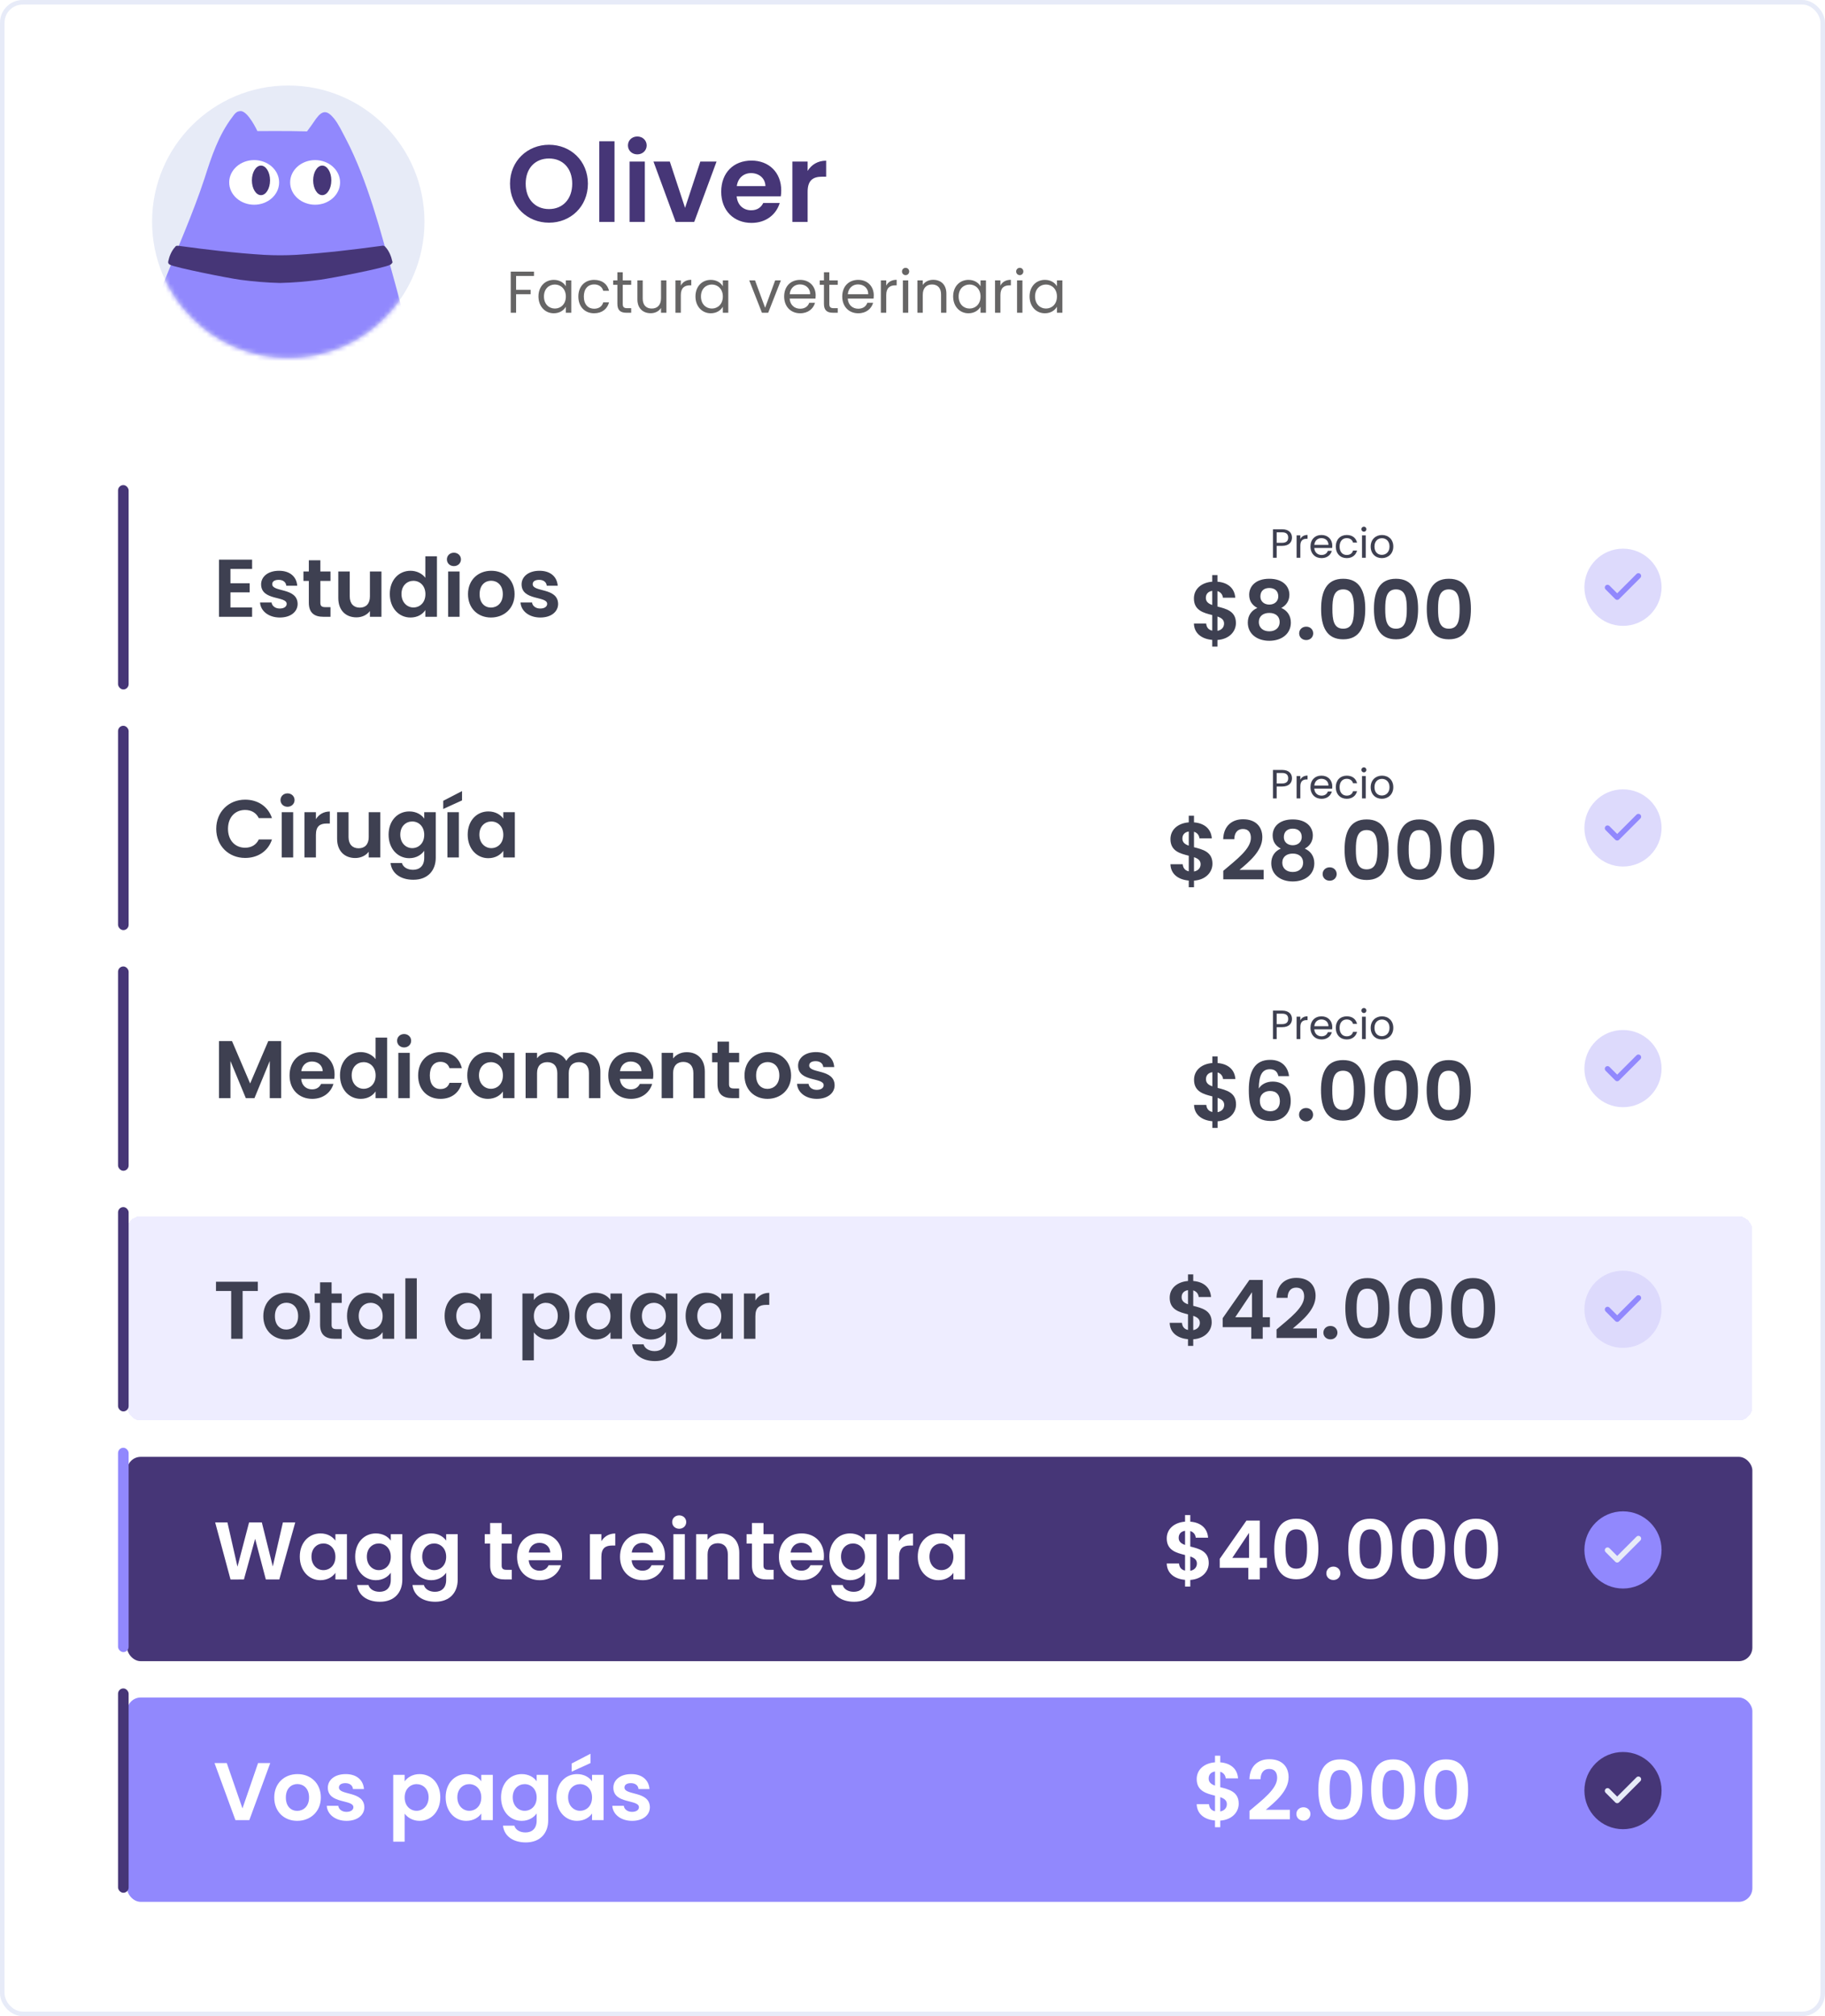 <svg width="402" height="444" viewBox="0 0 402 444" fill="none" xmlns="http://www.w3.org/2000/svg">
<rect x="0.5" y="0.5" width="401" height="443" rx="4.5" fill="white"/>
<rect x="0.5" y="0.5" width="401" height="443" rx="4.5" stroke="#E7EBF8"/>
<circle cx="63.5" cy="48.83" r="30" fill="#E7EBF7"/>
<mask id="mask0_0_1" style="mask-type:alpha" maskUnits="userSpaceOnUse" x="33" y="18" width="61" height="61">
<circle cx="63.5" cy="48.83" r="30" fill="#D9D9D9"/>
</mask>
<g mask="url(#mask0_0_1)">
<path d="M56.7 28.873C56.7 28.873 54.629 24.406 52.987 24.47C52.13 24.47 51.701 25.044 51.201 25.746C48.13 29.767 46.559 34.554 45.059 39.276C39.846 55.104 31.276 69.783 29.348 86.249C28.491 93.334 18.421 99.716 13.636 91.291C11.494 87.462 12.422 82.867 13.351 78.718C14.35 74.57 15.065 71.06 14.707 66.72C14.422 63.912 14.065 61.103 12.922 58.551C11.779 55.998 9.78 53.572 6.923 52.36C4.138 51.211 0.924 51.275 -2.147 51.785C-4.004 52.041 -5.789 52.488 -7.36 53.445C-8.86 54.402 -10.003 55.998 -9.789 57.657C-9.646 59.316 -7.86 60.784 -6.003 60.529C-4.075 60.21 -3.004 58.359 -1.219 57.466C1.281 56.253 4.638 57.721 5.995 59.955C7.423 62.188 7.351 64.869 7.066 67.422C6.352 74.187 4.281 80.825 3.923 87.59C3.781 90.462 3.923 93.525 5.709 95.95C6.923 97.61 8.851 98.822 10.851 99.716C14.565 101.439 18.278 101.567 22.492 101.567H90.052C92.552 101.567 94.337 100.545 94.98 98.695C95.623 96.844 95.194 94.865 94.766 92.951C91.623 79.548 88.195 66.273 84.41 52.998C82.982 47.892 81.411 42.787 79.482 37.872C78.483 35.383 77.411 32.894 76.126 30.469C75.34 29.001 74.626 27.406 73.555 26.065C72.055 24.278 71.055 24.215 69.627 26.129C68.984 27.087 68.341 27.98 67.627 28.937C63.699 28.81 56.7 28.873 56.7 28.873Z" fill="#9188FD"/>
<path d="M55.985 45.084C59.023 45.084 61.484 42.884 61.484 40.17C61.484 37.456 59.023 35.255 55.985 35.255C52.948 35.255 50.486 37.456 50.486 40.17C50.486 42.884 52.948 45.084 55.985 45.084Z" fill="white"/>
<path d="M57.484 42.978C58.588 42.978 59.484 41.521 59.484 39.723C59.484 37.925 58.588 36.468 57.484 36.468C56.38 36.468 55.484 37.925 55.484 39.723C55.484 41.521 56.38 42.978 57.484 42.978Z" fill="#463677"/>
<path d="M69.411 45.084C72.448 45.084 74.91 42.884 74.91 40.17C74.91 37.456 72.448 35.255 69.411 35.255C66.374 35.255 63.912 37.456 63.912 40.17C63.912 42.884 66.374 45.084 69.411 45.084Z" fill="white"/>
<path d="M70.982 42.978C72.087 42.978 72.982 41.521 72.982 39.723C72.982 37.925 72.087 36.468 70.982 36.468C69.878 36.468 68.982 37.925 68.982 39.723C68.982 41.521 69.878 42.978 70.982 42.978Z" fill="#463677"/>
<path d="M86.41 57.529C86.195 56.508 85.696 55.232 84.91 54.402C84.839 54.275 84.696 54.211 84.553 54.147C84.41 54.083 84.196 54.083 83.982 54.147C77.84 54.977 71.484 55.742 65.199 56.126C62.842 56.253 60.557 56.253 58.2 56.126C51.916 55.742 45.559 54.977 39.418 54.147C39.203 54.147 39.06 54.083 38.846 54.147C38.703 54.211 38.632 54.275 38.561 54.402C37.775 55.232 37.275 56.508 37.061 57.529C37.061 57.721 36.989 57.849 37.132 58.04C37.204 58.168 37.346 58.232 37.418 58.295C38.632 58.934 50.13 61.231 52.915 61.614C55.843 61.997 58.772 62.252 61.7 62.316C64.628 62.252 67.556 61.997 70.484 61.614C73.269 61.231 84.767 58.997 85.981 58.295C86.124 58.232 86.195 58.168 86.267 58.04C86.481 57.913 86.481 57.721 86.41 57.529Z" fill="#463677"/>
</g>
<path d="M112.501 68.874V59.813H117.623V60.775H113.684V63.83H116.882V64.792H113.684V68.874H112.501ZM118.61 65.286C118.61 63.063 120.079 61.633 121.99 61.633C123.316 61.633 124.226 62.309 124.642 63.05V61.75H125.838V68.874H124.642V67.548C124.213 68.315 123.29 68.991 121.977 68.991C120.079 68.991 118.61 67.496 118.61 65.286ZM124.642 65.299C124.642 63.648 123.524 62.66 122.224 62.66C120.924 62.66 119.819 63.609 119.819 65.286C119.819 66.963 120.924 67.951 122.224 67.951C123.524 67.951 124.642 66.976 124.642 65.299ZM127.395 65.299C127.395 63.063 128.838 61.633 130.866 61.633C132.634 61.633 133.791 62.543 134.155 64.038H132.881C132.634 63.18 131.919 62.634 130.866 62.634C129.566 62.634 128.604 63.557 128.604 65.299C128.604 67.067 129.566 67.99 130.866 67.99C131.919 67.99 132.621 67.483 132.881 66.586H134.155C133.791 68.003 132.634 68.991 130.866 68.991C128.838 68.991 127.395 67.561 127.395 65.299ZM135.993 66.924V62.725H135.07V61.75H135.993V59.956H137.176V61.75H139.035V62.725H137.176V66.924C137.176 67.626 137.436 67.873 138.164 67.873H139.035V68.874H137.969C136.708 68.874 135.993 68.354 135.993 66.924ZM146.787 61.75V68.874H145.604V67.821C145.149 68.562 144.278 68.978 143.329 68.978C141.691 68.978 140.404 67.964 140.404 65.923V61.75H141.574V65.767C141.574 67.21 142.367 67.951 143.563 67.951C144.785 67.951 145.604 67.197 145.604 65.663V61.75H146.787ZM149.967 65V68.874H148.784V61.75H149.967V62.907C150.37 62.114 151.137 61.62 152.268 61.62V62.842H151.956C150.825 62.842 149.967 63.349 149.967 65ZM153.192 65.286C153.192 63.063 154.661 61.633 156.572 61.633C157.898 61.633 158.808 62.309 159.224 63.05V61.75H160.42V68.874H159.224V67.548C158.795 68.315 157.872 68.991 156.559 68.991C154.661 68.991 153.192 67.496 153.192 65.286ZM159.224 65.299C159.224 63.648 158.106 62.66 156.806 62.66C155.506 62.66 154.401 63.609 154.401 65.286C154.401 66.963 155.506 67.951 156.806 67.951C158.106 67.951 159.224 66.976 159.224 65.299ZM165.04 61.75H166.314L168.537 67.782L170.747 61.75H172.008L169.213 68.874H167.835L165.04 61.75ZM176.201 62.634C175.044 62.634 174.082 63.401 173.952 64.792H178.45C178.463 63.401 177.423 62.634 176.201 62.634ZM179.529 66.677C179.165 67.977 178.021 68.991 176.253 68.991C174.225 68.991 172.73 67.561 172.73 65.299C172.73 63.05 174.173 61.633 176.253 61.633C178.32 61.633 179.672 63.089 179.672 65.039C179.672 65.299 179.659 65.507 179.633 65.754H173.939C174.03 67.197 175.044 67.99 176.253 67.99C177.319 67.99 177.995 67.444 178.255 66.677H179.529ZM181.493 66.924V62.725H180.57V61.75H181.493V59.956H182.676V61.75H184.535V62.725H182.676V66.924C182.676 67.626 182.936 67.873 183.664 67.873H184.535V68.874H183.469C182.208 68.874 181.493 68.354 181.493 66.924ZM188.998 62.634C187.841 62.634 186.879 63.401 186.749 64.792H191.247C191.26 63.401 190.22 62.634 188.998 62.634ZM192.326 66.677C191.962 67.977 190.818 68.991 189.05 68.991C187.022 68.991 185.527 67.561 185.527 65.299C185.527 63.05 186.97 61.633 189.05 61.633C191.117 61.633 192.469 63.089 192.469 65.039C192.469 65.299 192.456 65.507 192.43 65.754H186.736C186.827 67.197 187.841 67.99 189.05 67.99C190.116 67.99 190.792 67.444 191.052 66.677H192.326ZM195.213 65V68.874H194.03V61.75H195.213V62.907C195.616 62.114 196.383 61.62 197.514 61.62V62.842H197.202C196.071 62.842 195.213 63.349 195.213 65ZM198.88 68.874V61.75H200.063V68.874H198.88ZM199.491 60.593C199.036 60.593 198.685 60.242 198.685 59.787C198.685 59.332 199.036 58.981 199.491 58.981C199.92 58.981 200.271 59.332 200.271 59.787C200.271 60.242 199.92 60.593 199.491 60.593ZM207.292 68.874V64.844C207.292 63.388 206.499 62.647 205.303 62.647C204.094 62.647 203.262 63.401 203.262 64.935V68.874H202.079V61.75H203.262V62.764C203.73 62.023 204.588 61.62 205.55 61.62C207.201 61.62 208.462 62.634 208.462 64.675V68.874H207.292ZM209.953 65.286C209.953 63.063 211.422 61.633 213.333 61.633C214.659 61.633 215.569 62.309 215.985 63.05V61.75H217.181V68.874H215.985V67.548C215.556 68.315 214.633 68.991 213.32 68.991C211.422 68.991 209.953 67.496 209.953 65.286ZM215.985 65.299C215.985 63.648 214.867 62.66 213.567 62.66C212.267 62.66 211.162 63.609 211.162 65.286C211.162 66.963 212.267 67.951 213.567 67.951C214.867 67.951 215.985 66.976 215.985 65.299ZM220.363 65V68.874H219.18V61.75H220.363V62.907C220.766 62.114 221.533 61.62 222.664 61.62V62.842H222.352C221.221 62.842 220.363 63.349 220.363 65ZM224.029 68.874V61.75H225.212V68.874H224.029ZM224.64 60.593C224.185 60.593 223.834 60.242 223.834 59.787C223.834 59.332 224.185 58.981 224.64 58.981C225.069 58.981 225.42 59.332 225.42 59.787C225.42 60.242 225.069 60.593 224.64 60.593ZM226.787 65.286C226.787 63.063 228.256 61.633 230.167 61.633C231.493 61.633 232.403 62.309 232.819 63.05V61.75H234.015V68.874H232.819V67.548C232.39 68.315 231.467 68.991 230.154 68.991C228.256 68.991 226.787 67.496 226.787 65.286ZM232.819 65.299C232.819 63.648 231.701 62.66 230.401 62.66C229.101 62.66 227.996 63.609 227.996 65.286C227.996 66.963 229.101 67.951 230.401 67.951C231.701 67.951 232.819 66.976 232.819 65.299Z" fill="#666565"/>
<path d="M129.5 40.45C129.5 45.49 125.684 49.042 120.932 49.042C116.204 49.042 112.34 45.49 112.34 40.45C112.34 35.434 116.204 31.882 120.932 31.882C125.708 31.882 129.5 35.434 129.5 40.45ZM115.796 40.45C115.796 43.858 117.884 46.042 120.932 46.042C123.956 46.042 126.044 43.858 126.044 40.45C126.044 37.042 123.956 34.906 120.932 34.906C117.884 34.906 115.796 37.042 115.796 40.45ZM132 48.874V31.114H135.36V48.874H132ZM138.679 48.874V35.578H142.039V48.874H138.679ZM140.383 33.994C139.183 33.994 138.319 33.13 138.319 32.026C138.319 30.922 139.183 30.058 140.383 30.058C141.559 30.058 142.447 30.922 142.447 32.026C142.447 33.13 141.559 33.994 140.383 33.994ZM143.943 35.578H147.543L150.903 45.778L154.263 35.578H157.839L152.919 48.874H148.839L143.943 35.578ZM165.438 38.122C163.83 38.122 162.558 39.154 162.294 40.978H168.606C168.558 39.226 167.166 38.122 165.438 38.122ZM171.75 44.698C171.03 47.146 168.822 49.09 165.534 49.09C161.67 49.09 158.862 46.402 158.862 42.226C158.862 38.026 161.598 35.362 165.534 35.362C169.374 35.362 172.086 37.978 172.086 41.938C172.086 42.37 172.062 42.802 171.99 43.234H162.27C162.438 45.202 163.782 46.306 165.462 46.306C166.902 46.306 167.694 45.586 168.126 44.698H171.75ZM177.899 42.25V48.874H174.539V35.578H177.899V37.642C178.739 36.274 180.131 35.386 181.979 35.386V38.914H181.091C179.099 38.914 177.899 39.682 177.899 42.25Z" fill="#463677"/>
<g filter="url(#filter0_d_0_1)">
<rect x="26" y="106.83" width="358" height="45" rx="3" fill="white"/>
</g>
<path d="M55.532 123.248V125.3H50.762V128.45H54.992V130.448H50.762V133.778H55.532V135.83H48.242V123.248H55.532ZM65.562 132.986C65.562 134.696 64.068 135.992 61.638 135.992C59.136 135.992 57.39 134.534 57.282 132.68H59.82C59.91 133.436 60.612 134.012 61.62 134.012C62.61 134.012 63.15 133.562 63.15 132.986C63.15 131.204 57.516 132.338 57.516 128.684C57.516 127.028 58.992 125.696 61.458 125.696C63.87 125.696 65.328 127.01 65.472 128.99H63.06C62.988 128.216 62.376 127.694 61.386 127.694C60.45 127.694 59.964 128.072 59.964 128.648C59.964 130.466 65.49 129.332 65.562 132.986ZM68.027 132.734V127.928H66.839V125.858H68.027V123.392H70.565V125.858H72.797V127.928H70.565V132.752C70.565 133.418 70.835 133.706 71.627 133.706H72.797V135.83H71.213C69.305 135.83 68.027 135.02 68.027 132.734ZM84.023 125.858V135.83H81.485V134.57C80.855 135.416 79.757 135.956 78.515 135.956C76.193 135.956 74.519 134.444 74.519 131.708V125.858H77.039V131.348C77.039 132.95 77.921 133.814 79.253 133.814C80.621 133.814 81.485 132.95 81.485 131.348V125.858H84.023ZM85.862 130.808C85.862 127.694 87.878 125.696 90.434 125.696C91.748 125.696 93.008 126.308 93.692 127.244V122.51H96.248V135.83H93.692V134.354C93.098 135.272 91.982 135.992 90.416 135.992C87.878 135.992 85.862 133.922 85.862 130.808ZM93.71 130.844C93.71 128.954 92.45 127.91 91.064 127.91C89.714 127.91 88.436 128.918 88.436 130.808C88.436 132.698 89.714 133.778 91.064 133.778C92.45 133.778 93.71 132.734 93.71 130.844ZM98.709 135.83V125.858H101.229V135.83H98.709ZM99.987 124.67C99.087 124.67 98.439 124.022 98.439 123.194C98.439 122.366 99.087 121.718 99.987 121.718C100.869 121.718 101.535 122.366 101.535 123.194C101.535 124.022 100.869 124.67 99.987 124.67ZM113.349 130.844C113.349 133.976 111.045 135.992 108.147 135.992C105.267 135.992 103.089 133.976 103.089 130.844C103.089 127.694 105.339 125.696 108.219 125.696C111.099 125.696 113.349 127.694 113.349 130.844ZM105.645 130.844C105.645 132.824 106.797 133.796 108.147 133.796C109.479 133.796 110.757 132.824 110.757 130.844C110.757 128.846 109.515 127.892 108.183 127.892C106.851 127.892 105.645 128.846 105.645 130.844ZM122.937 132.986C122.937 134.696 121.443 135.992 119.013 135.992C116.511 135.992 114.765 134.534 114.657 132.68H117.195C117.285 133.436 117.987 134.012 118.995 134.012C119.985 134.012 120.525 133.562 120.525 132.986C120.525 131.204 114.891 132.338 114.891 128.684C114.891 127.028 116.367 125.696 118.833 125.696C121.245 125.696 122.703 127.01 122.847 128.99H120.435C120.363 128.216 119.751 127.694 118.761 127.694C117.825 127.694 117.339 128.072 117.339 128.648C117.339 130.466 122.865 129.332 122.937 132.986Z" fill="#3E4051"/>
<path d="M281.218 119.536H282.424C283.36 119.536 283.756 119.095 283.756 118.393C283.756 117.664 283.36 117.232 282.424 117.232H281.218V119.536ZM284.593 118.393C284.593 119.347 283.981 120.211 282.424 120.211H281.218V122.83H280.399V116.557H282.424C283.9 116.557 284.593 117.367 284.593 118.393ZM286.429 120.148V122.83H285.61V117.898H286.429V118.699C286.708 118.15 287.239 117.808 288.022 117.808V118.654H287.806C287.023 118.654 286.429 119.005 286.429 120.148ZM291.065 118.51C290.264 118.51 289.598 119.041 289.508 120.004H292.622C292.631 119.041 291.911 118.51 291.065 118.51ZM293.369 121.309C293.117 122.209 292.325 122.911 291.101 122.911C289.697 122.911 288.662 121.921 288.662 120.355C288.662 118.798 289.661 117.817 291.101 117.817C292.532 117.817 293.468 118.825 293.468 120.175C293.468 120.355 293.459 120.499 293.441 120.67H289.499C289.562 121.669 290.264 122.218 291.101 122.218C291.839 122.218 292.307 121.84 292.487 121.309H293.369ZM294.243 120.355C294.243 118.807 295.242 117.817 296.646 117.817C297.87 117.817 298.671 118.447 298.923 119.482H298.041C297.87 118.888 297.375 118.51 296.646 118.51C295.746 118.51 295.08 119.149 295.08 120.355C295.08 121.579 295.746 122.218 296.646 122.218C297.375 122.218 297.861 121.867 298.041 121.246H298.923C298.671 122.227 297.87 122.911 296.646 122.911C295.242 122.911 294.243 121.921 294.243 120.355ZM300.016 122.83V117.898H300.835V122.83H300.016ZM300.439 117.097C300.124 117.097 299.881 116.854 299.881 116.539C299.881 116.224 300.124 115.981 300.439 115.981C300.736 115.981 300.979 116.224 300.979 116.539C300.979 116.854 300.736 117.097 300.439 117.097ZM306.911 120.355C306.911 121.921 305.786 122.911 304.382 122.911C302.987 122.911 301.925 121.921 301.925 120.355C301.925 118.798 303.023 117.817 304.418 117.817C305.822 117.817 306.911 118.798 306.911 120.355ZM302.762 120.355C302.762 121.606 303.527 122.191 304.382 122.191C305.237 122.191 306.074 121.606 306.074 120.355C306.074 119.113 305.255 118.528 304.409 118.528C303.545 118.528 302.762 119.113 302.762 120.355ZM267.021 142.396V140.92C264.699 140.722 263.043 139.48 262.989 137.32H265.689C265.761 138.148 266.193 138.706 267.021 138.886V135.448C265.167 134.98 262.989 134.458 262.989 131.794C262.989 129.67 264.681 128.284 267.021 128.104V126.646H268.173V128.104C270.423 128.284 271.935 129.49 272.097 131.632H269.379C269.307 130.93 268.875 130.39 268.173 130.174V133.576C270.045 134.062 272.241 134.548 272.241 137.212C272.241 139.048 270.801 140.758 268.173 140.938V142.396H267.021ZM269.631 137.32C269.631 136.474 269.019 136.06 268.173 135.772V138.922C269.091 138.76 269.631 138.13 269.631 137.32ZM265.617 131.668C265.617 132.514 266.193 132.946 267.021 133.234V130.12C266.193 130.246 265.617 130.75 265.617 131.668ZM276.963 133.882C275.883 133.324 275.163 132.406 275.163 130.984C275.163 129.094 276.603 127.456 279.591 127.456C282.579 127.456 284.019 129.112 284.019 130.984C284.019 132.37 283.263 133.36 282.237 133.882C283.533 134.44 284.343 135.574 284.343 137.104C284.343 139.606 282.291 141.118 279.591 141.118C276.909 141.118 274.857 139.606 274.857 137.104C274.857 135.556 275.667 134.422 276.963 133.882ZM279.591 133.144C280.743 133.144 281.571 132.424 281.571 131.344C281.571 130.156 280.797 129.49 279.591 129.49C278.421 129.49 277.629 130.138 277.629 131.362C277.629 132.442 278.457 133.144 279.591 133.144ZM279.591 134.98C278.277 134.98 277.287 135.664 277.287 136.996C277.287 138.166 278.151 139.03 279.591 139.03C281.031 139.03 281.877 138.148 281.877 136.996C281.877 135.7 280.941 134.98 279.591 134.98ZM289.267 139.48C289.267 140.308 288.619 140.956 287.737 140.956C286.819 140.956 286.171 140.308 286.171 139.48C286.171 138.652 286.819 138.004 287.737 138.004C288.619 138.004 289.267 138.652 289.267 139.48ZM291.009 134.098C291.009 130.3 292.161 127.456 295.869 127.456C299.577 127.456 300.729 130.3 300.729 134.098C300.729 137.932 299.577 140.794 295.869 140.794C292.161 140.794 291.009 137.932 291.009 134.098ZM298.245 134.098C298.245 131.848 297.993 129.796 295.869 129.796C293.745 129.796 293.493 131.848 293.493 134.098C293.493 136.438 293.745 138.454 295.869 138.454C297.993 138.454 298.245 136.438 298.245 134.098ZM302.645 134.098C302.645 130.3 303.797 127.456 307.505 127.456C311.213 127.456 312.365 130.3 312.365 134.098C312.365 137.932 311.213 140.794 307.505 140.794C303.797 140.794 302.645 137.932 302.645 134.098ZM309.881 134.098C309.881 131.848 309.629 129.796 307.505 129.796C305.381 129.796 305.129 131.848 305.129 134.098C305.129 136.438 305.381 138.454 307.505 138.454C309.629 138.454 309.881 136.438 309.881 134.098ZM314.282 134.098C314.282 130.3 315.434 127.456 319.142 127.456C322.85 127.456 324.002 130.3 324.002 134.098C324.002 137.932 322.85 140.794 319.142 140.794C315.434 140.794 314.282 137.932 314.282 134.098ZM321.518 134.098C321.518 131.848 321.266 129.796 319.142 129.796C317.018 129.796 316.766 131.848 316.766 134.098C316.766 136.438 317.018 138.454 319.142 138.454C321.266 138.454 321.518 136.438 321.518 134.098Z" fill="#3E4051"/>
<rect x="26" y="106.83" width="2.335" height="45" rx="1.167" fill="#463677"/>
<circle cx="357.5" cy="129.33" r="8.5" fill="#DDDAFC"/>
<path d="M354.1 129.38L356.225 131.505L360.9 126.83" stroke="#9188FD" stroke-width="1.2" stroke-linecap="round" stroke-linejoin="round"/>
<g filter="url(#filter1_d_0_1)">
<rect x="26" y="159.83" width="358" height="45" rx="3" fill="white"/>
</g>
<path d="M47.63 182.53C47.63 178.768 50.384 176.104 54.002 176.104C56.792 176.104 59.06 177.598 59.906 180.172H57.008C56.414 178.966 55.334 178.372 53.984 178.372C51.788 178.372 50.222 179.974 50.222 182.53C50.222 185.068 51.788 186.688 53.984 186.688C55.334 186.688 56.414 186.094 57.008 184.87H59.906C59.06 187.462 56.792 188.938 54.002 188.938C50.384 188.938 47.63 186.292 47.63 182.53ZM62.058 188.83V178.858H64.578V188.83H62.058ZM63.336 177.67C62.436 177.67 61.788 177.022 61.788 176.194C61.788 175.366 62.436 174.718 63.336 174.718C64.218 174.718 64.884 175.366 64.884 176.194C64.884 177.022 64.218 177.67 63.336 177.67ZM69.588 183.862V188.83H67.068V178.858H69.588V180.406C70.218 179.38 71.262 178.714 72.648 178.714V181.36H71.982C70.488 181.36 69.588 181.936 69.588 183.862ZM83.76 178.858V188.83H81.222V187.57C80.591 188.416 79.493 188.956 78.251 188.956C75.93 188.956 74.255 187.444 74.255 184.708V178.858H76.775V184.348C76.775 185.95 77.657 186.814 78.99 186.814C80.358 186.814 81.222 185.95 81.222 184.348V178.858H83.76ZM85.598 183.808C85.598 180.694 87.614 178.696 90.152 178.696C91.718 178.696 92.852 179.416 93.446 180.28V178.858H95.984V188.902C95.984 191.602 94.328 193.744 91.052 193.744C88.244 193.744 86.282 192.34 86.03 190.054H88.532C88.784 190.954 89.72 191.548 90.98 191.548C92.366 191.548 93.446 190.756 93.446 188.902V187.354C92.852 188.218 91.718 188.992 90.152 188.992C87.614 188.992 85.598 186.922 85.598 183.808ZM93.446 183.844C93.446 181.954 92.186 180.91 90.8 180.91C89.45 180.91 88.172 181.918 88.172 183.808C88.172 185.698 89.45 186.778 90.8 186.778C92.186 186.778 93.446 185.734 93.446 183.844ZM98.553 188.83V178.858H101.073V188.83H98.553ZM97.635 176.356L101.775 174.214V176.266L97.635 178.156V176.356ZM103.018 183.808C103.018 180.694 105.034 178.696 107.572 178.696C109.174 178.696 110.272 179.452 110.866 180.28V178.858H113.404V188.83H110.866V187.372C110.272 188.236 109.138 188.992 107.554 188.992C105.034 188.992 103.018 186.922 103.018 183.808ZM110.866 183.844C110.866 181.954 109.606 180.91 108.22 180.91C106.87 180.91 105.592 181.918 105.592 183.808C105.592 185.698 106.87 186.778 108.22 186.778C109.606 186.778 110.866 185.734 110.866 183.844Z" fill="#3E4051"/>
<path d="M281.218 172.536H282.424C283.36 172.536 283.756 172.095 283.756 171.393C283.756 170.664 283.36 170.232 282.424 170.232H281.218V172.536ZM284.593 171.393C284.593 172.347 283.981 173.211 282.424 173.211H281.218V175.83H280.399V169.557H282.424C283.9 169.557 284.593 170.367 284.593 171.393ZM286.429 173.148V175.83H285.61V170.898H286.429V171.699C286.708 171.15 287.239 170.808 288.022 170.808V171.654H287.806C287.023 171.654 286.429 172.005 286.429 173.148ZM291.065 171.51C290.264 171.51 289.598 172.041 289.508 173.004H292.622C292.631 172.041 291.911 171.51 291.065 171.51ZM293.369 174.309C293.117 175.209 292.325 175.911 291.101 175.911C289.697 175.911 288.662 174.921 288.662 173.355C288.662 171.798 289.661 170.817 291.101 170.817C292.532 170.817 293.468 171.825 293.468 173.175C293.468 173.355 293.459 173.499 293.441 173.67H289.499C289.562 174.669 290.264 175.218 291.101 175.218C291.839 175.218 292.307 174.84 292.487 174.309H293.369ZM294.243 173.355C294.243 171.807 295.242 170.817 296.646 170.817C297.87 170.817 298.671 171.447 298.923 172.482H298.041C297.87 171.888 297.375 171.51 296.646 171.51C295.746 171.51 295.08 172.149 295.08 173.355C295.08 174.579 295.746 175.218 296.646 175.218C297.375 175.218 297.861 174.867 298.041 174.246H298.923C298.671 175.227 297.87 175.911 296.646 175.911C295.242 175.911 294.243 174.921 294.243 173.355ZM300.016 175.83V170.898H300.835V175.83H300.016ZM300.439 170.097C300.124 170.097 299.881 169.854 299.881 169.539C299.881 169.224 300.124 168.981 300.439 168.981C300.736 168.981 300.979 169.224 300.979 169.539C300.979 169.854 300.736 170.097 300.439 170.097ZM306.911 173.355C306.911 174.921 305.786 175.911 304.382 175.911C302.987 175.911 301.925 174.921 301.925 173.355C301.925 171.798 303.023 170.817 304.418 170.817C305.822 170.817 306.911 171.798 306.911 173.355ZM302.762 173.355C302.762 174.606 303.527 175.191 304.382 175.191C305.237 175.191 306.074 174.606 306.074 173.355C306.074 172.113 305.255 171.528 304.409 171.528C303.545 171.528 302.762 172.113 302.762 173.355ZM261.853 195.396V193.92C259.531 193.722 257.875 192.48 257.821 190.32H260.521C260.593 191.148 261.025 191.706 261.853 191.886V188.448C259.999 187.98 257.821 187.458 257.821 184.794C257.821 182.67 259.513 181.284 261.853 181.104V179.646H263.005V181.104C265.255 181.284 266.767 182.49 266.929 184.632H264.211C264.139 183.93 263.707 183.39 263.005 183.174V186.576C264.877 187.062 267.073 187.548 267.073 190.212C267.073 192.048 265.633 193.758 263.005 193.938V195.396H261.853ZM264.463 190.32C264.463 189.474 263.851 189.06 263.005 188.772V191.922C263.923 191.76 264.463 191.13 264.463 190.32ZM260.449 184.668C260.449 185.514 261.025 185.946 261.853 186.234V183.12C261.025 183.246 260.449 183.75 260.449 184.668ZM269.455 193.65V191.778C272.425 189.258 275.539 186.936 275.539 184.524C275.539 183.354 275.017 182.562 273.775 182.562C272.569 182.562 271.903 183.426 271.885 184.812H269.437C269.527 181.806 271.453 180.42 273.811 180.42C276.637 180.42 278.059 182.094 278.059 184.38C278.059 187.422 275.125 189.798 273.037 191.562H278.347V193.65H269.455ZM282.13 186.882C281.05 186.324 280.33 185.406 280.33 183.984C280.33 182.094 281.77 180.456 284.758 180.456C287.746 180.456 289.186 182.112 289.186 183.984C289.186 185.37 288.43 186.36 287.404 186.882C288.7 187.44 289.51 188.574 289.51 190.104C289.51 192.606 287.458 194.118 284.758 194.118C282.076 194.118 280.024 192.606 280.024 190.104C280.024 188.556 280.834 187.422 282.13 186.882ZM284.758 186.144C285.91 186.144 286.738 185.424 286.738 184.344C286.738 183.156 285.964 182.49 284.758 182.49C283.588 182.49 282.796 183.138 282.796 184.362C282.796 185.442 283.624 186.144 284.758 186.144ZM284.758 187.98C283.444 187.98 282.454 188.664 282.454 189.996C282.454 191.166 283.318 192.03 284.758 192.03C286.198 192.03 287.044 191.148 287.044 189.996C287.044 188.7 286.108 187.98 284.758 187.98ZM294.435 192.48C294.435 193.308 293.787 193.956 292.905 193.956C291.987 193.956 291.339 193.308 291.339 192.48C291.339 191.652 291.987 191.004 292.905 191.004C293.787 191.004 294.435 191.652 294.435 192.48ZM296.177 187.098C296.177 183.3 297.329 180.456 301.037 180.456C304.745 180.456 305.897 183.3 305.897 187.098C305.897 190.932 304.745 193.794 301.037 193.794C297.329 193.794 296.177 190.932 296.177 187.098ZM303.413 187.098C303.413 184.848 303.161 182.796 301.037 182.796C298.913 182.796 298.661 184.848 298.661 187.098C298.661 189.438 298.913 191.454 301.037 191.454C303.161 191.454 303.413 189.438 303.413 187.098ZM307.813 187.098C307.813 183.3 308.965 180.456 312.673 180.456C316.381 180.456 317.533 183.3 317.533 187.098C317.533 190.932 316.381 193.794 312.673 193.794C308.965 193.794 307.813 190.932 307.813 187.098ZM315.049 187.098C315.049 184.848 314.797 182.796 312.673 182.796C310.549 182.796 310.297 184.848 310.297 187.098C310.297 189.438 310.549 191.454 312.673 191.454C314.797 191.454 315.049 189.438 315.049 187.098ZM319.45 187.098C319.45 183.3 320.602 180.456 324.31 180.456C328.018 180.456 329.17 183.3 329.17 187.098C329.17 190.932 328.018 193.794 324.31 193.794C320.602 193.794 319.45 190.932 319.45 187.098ZM326.686 187.098C326.686 184.848 326.434 182.796 324.31 182.796C322.186 182.796 321.934 184.848 321.934 187.098C321.934 189.438 322.186 191.454 324.31 191.454C326.434 191.454 326.686 189.438 326.686 187.098Z" fill="#3E4051"/>
<rect x="26" y="159.83" width="2.335" height="45" rx="1.167" fill="#463677"/>
<circle cx="357.5" cy="182.33" r="8.5" fill="#DDDAFC"/>
<path d="M354.1 182.38L356.225 184.505L360.9 179.83" stroke="#9188FD" stroke-width="1.2" stroke-linecap="round" stroke-linejoin="round"/>
<g filter="url(#filter2_d_0_1)">
<rect x="26" y="212.83" width="358" height="45" rx="3" fill="white"/>
</g>
<path d="M48.242 241.83V229.266H51.104L55.1 238.608L59.096 229.266H61.94V241.83H59.42V233.658L56.054 241.83H54.146L50.762 233.658V241.83H48.242ZM68.716 233.766C67.51 233.766 66.555 234.54 66.358 235.908H71.091C71.055 234.594 70.011 233.766 68.716 233.766ZM73.45 238.698C72.909 240.534 71.254 241.992 68.787 241.992C65.889 241.992 63.783 239.976 63.783 236.844C63.783 233.694 65.835 231.696 68.787 231.696C71.668 231.696 73.701 233.658 73.701 236.628C73.701 236.952 73.683 237.276 73.629 237.6H66.34C66.466 239.076 67.474 239.904 68.734 239.904C69.814 239.904 70.407 239.364 70.731 238.698H73.45ZM74.893 236.808C74.893 233.694 76.909 231.696 79.465 231.696C80.779 231.696 82.039 232.308 82.723 233.244V228.51H85.279V241.83H82.723V240.354C82.129 241.272 81.013 241.992 79.447 241.992C76.909 241.992 74.893 239.922 74.893 236.808ZM82.741 236.844C82.741 234.954 81.481 233.91 80.095 233.91C78.745 233.91 77.467 234.918 77.467 236.808C77.467 238.698 78.745 239.778 80.095 239.778C81.481 239.778 82.741 238.734 82.741 236.844ZM87.74 241.83V231.858H90.26V241.83H87.74ZM89.018 230.67C88.118 230.67 87.47 230.022 87.47 229.194C87.47 228.366 88.118 227.718 89.018 227.718C89.9 227.718 90.566 228.366 90.566 229.194C90.566 230.022 89.9 230.67 89.018 230.67ZM92.102 236.844C92.102 233.712 94.154 231.696 97.034 231.696C99.518 231.696 101.192 232.992 101.732 235.224H99.014C98.726 234.378 98.06 233.838 97.016 233.838C95.612 233.838 94.676 234.9 94.676 236.844C94.676 238.788 95.612 239.832 97.016 239.832C98.06 239.832 98.708 239.364 99.014 238.464H101.732C101.192 240.588 99.518 241.992 97.034 241.992C94.154 241.992 92.102 239.976 92.102 236.844ZM102.93 236.808C102.93 233.694 104.946 231.696 107.484 231.696C109.086 231.696 110.184 232.452 110.778 233.28V231.858H113.316V241.83H110.778V240.372C110.184 241.236 109.05 241.992 107.466 241.992C104.946 241.992 102.93 239.922 102.93 236.808ZM110.778 236.844C110.778 234.954 109.518 233.91 108.132 233.91C106.782 233.91 105.504 234.918 105.504 236.808C105.504 238.698 106.782 239.778 108.132 239.778C109.518 239.778 110.778 238.734 110.778 236.844ZM129.727 241.83V236.322C129.727 234.738 128.845 233.91 127.513 233.91C126.163 233.91 125.281 234.738 125.281 236.322V241.83H122.761V236.322C122.761 234.738 121.879 233.91 120.547 233.91C119.179 233.91 118.297 234.738 118.297 236.322V241.83H115.777V231.858H118.297V233.064C118.927 232.236 119.989 231.714 121.231 231.714C122.779 231.714 124.057 232.38 124.741 233.622C125.389 232.488 126.703 231.714 128.161 231.714C130.555 231.714 132.247 233.226 132.247 235.98V241.83H129.727ZM138.922 233.766C137.716 233.766 136.762 234.54 136.564 235.908H141.298C141.262 234.594 140.218 233.766 138.922 233.766ZM143.656 238.698C143.116 240.534 141.46 241.992 138.994 241.992C136.096 241.992 133.99 239.976 133.99 236.844C133.99 233.694 136.042 231.696 138.994 231.696C141.874 231.696 143.908 233.658 143.908 236.628C143.908 236.952 143.89 237.276 143.836 237.6H136.546C136.672 239.076 137.68 239.904 138.94 239.904C140.02 239.904 140.614 239.364 140.938 238.698H143.656ZM152.732 241.83V236.322C152.732 234.72 151.85 233.856 150.518 233.856C149.15 233.856 148.268 234.72 148.268 236.322V241.83H145.748V231.858H148.268V233.1C148.916 232.254 149.996 231.714 151.274 231.714C153.596 231.714 155.252 233.226 155.252 235.98V241.83H152.732ZM158.044 238.734V233.928H156.856V231.858H158.044V229.392H160.582V231.858H162.814V233.928H160.582V238.752C160.582 239.418 160.852 239.706 161.644 239.706H162.814V241.83H161.23C159.322 241.83 158.044 241.02 158.044 238.734ZM174.257 236.844C174.257 239.976 171.953 241.992 169.055 241.992C166.175 241.992 163.997 239.976 163.997 236.844C163.997 233.694 166.247 231.696 169.127 231.696C172.007 231.696 174.257 233.694 174.257 236.844ZM166.553 236.844C166.553 238.824 167.705 239.796 169.055 239.796C170.387 239.796 171.665 238.824 171.665 236.844C171.665 234.846 170.423 233.892 169.091 233.892C167.759 233.892 166.553 234.846 166.553 236.844ZM183.845 238.986C183.845 240.696 182.351 241.992 179.921 241.992C177.419 241.992 175.673 240.534 175.565 238.68H178.103C178.193 239.436 178.895 240.012 179.903 240.012C180.893 240.012 181.433 239.562 181.433 238.986C181.433 237.204 175.799 238.338 175.799 234.684C175.799 233.028 177.275 231.696 179.741 231.696C182.153 231.696 183.611 233.01 183.755 234.99H181.343C181.271 234.216 180.659 233.694 179.669 233.694C178.733 233.694 178.247 234.072 178.247 234.648C178.247 236.466 183.773 235.332 183.845 238.986Z" fill="#3E4051"/>
<path d="M281.218 225.536H282.424C283.36 225.536 283.756 225.095 283.756 224.393C283.756 223.664 283.36 223.232 282.424 223.232H281.218V225.536ZM284.593 224.393C284.593 225.347 283.981 226.211 282.424 226.211H281.218V228.83H280.399V222.557H282.424C283.9 222.557 284.593 223.367 284.593 224.393ZM286.429 226.148V228.83H285.61V223.898H286.429V224.699C286.708 224.15 287.239 223.808 288.022 223.808V224.654H287.806C287.023 224.654 286.429 225.005 286.429 226.148ZM291.065 224.51C290.264 224.51 289.598 225.041 289.508 226.004H292.622C292.631 225.041 291.911 224.51 291.065 224.51ZM293.369 227.309C293.117 228.209 292.325 228.911 291.101 228.911C289.697 228.911 288.662 227.921 288.662 226.355C288.662 224.798 289.661 223.817 291.101 223.817C292.532 223.817 293.468 224.825 293.468 226.175C293.468 226.355 293.459 226.499 293.441 226.67H289.499C289.562 227.669 290.264 228.218 291.101 228.218C291.839 228.218 292.307 227.84 292.487 227.309H293.369ZM294.243 226.355C294.243 224.807 295.242 223.817 296.646 223.817C297.87 223.817 298.671 224.447 298.923 225.482H298.041C297.87 224.888 297.375 224.51 296.646 224.51C295.746 224.51 295.08 225.149 295.08 226.355C295.08 227.579 295.746 228.218 296.646 228.218C297.375 228.218 297.861 227.867 298.041 227.246H298.923C298.671 228.227 297.87 228.911 296.646 228.911C295.242 228.911 294.243 227.921 294.243 226.355ZM300.016 228.83V223.898H300.835V228.83H300.016ZM300.439 223.097C300.124 223.097 299.881 222.854 299.881 222.539C299.881 222.224 300.124 221.981 300.439 221.981C300.736 221.981 300.979 222.224 300.979 222.539C300.979 222.854 300.736 223.097 300.439 223.097ZM306.911 226.355C306.911 227.921 305.786 228.911 304.382 228.911C302.987 228.911 301.925 227.921 301.925 226.355C301.925 224.798 303.023 223.817 304.418 223.817C305.822 223.817 306.911 224.798 306.911 226.355ZM302.762 226.355C302.762 227.606 303.527 228.191 304.382 228.191C305.237 228.191 306.074 227.606 306.074 226.355C306.074 225.113 305.255 224.528 304.409 224.528C303.545 224.528 302.762 225.113 302.762 226.355ZM267.048 248.396V246.92C264.726 246.722 263.07 245.48 263.016 243.32H265.716C265.788 244.148 266.22 244.706 267.048 244.886V241.448C265.194 240.98 263.016 240.458 263.016 237.794C263.016 235.67 264.708 234.284 267.048 234.104V232.646H268.2V234.104C270.45 234.284 271.962 235.49 272.124 237.632H269.406C269.334 236.93 268.902 236.39 268.2 236.174V239.576C270.072 240.062 272.268 240.548 272.268 243.212C272.268 245.048 270.828 246.758 268.2 246.938V248.396H267.048ZM269.658 243.32C269.658 242.474 269.046 242.06 268.2 241.772V244.922C269.118 244.76 269.658 244.13 269.658 243.32ZM265.644 237.668C265.644 238.514 266.22 238.946 267.048 239.234V236.12C266.22 236.246 265.644 236.75 265.644 237.668ZM283.937 236.984H281.597C281.363 236.012 280.841 235.472 279.707 235.472C278.069 235.472 277.313 236.696 277.277 239.72C277.871 238.73 279.059 238.19 280.337 238.19C282.677 238.19 284.315 239.738 284.315 242.474C284.315 245.012 282.749 246.866 279.941 246.866C276.053 246.866 275.081 244.13 275.081 240.062C275.081 235.778 276.467 233.402 279.797 233.402C282.479 233.402 283.739 235.13 283.937 236.984ZM279.761 240.26C278.591 240.26 277.511 240.944 277.511 242.438C277.511 243.842 278.339 244.724 279.815 244.724C281.111 244.724 281.921 243.878 281.921 242.528C281.921 241.178 281.219 240.26 279.761 240.26ZM289.241 245.48C289.241 246.308 288.593 246.956 287.711 246.956C286.793 246.956 286.145 246.308 286.145 245.48C286.145 244.652 286.793 244.004 287.711 244.004C288.593 244.004 289.241 244.652 289.241 245.48ZM290.982 240.098C290.982 236.3 292.134 233.456 295.842 233.456C299.55 233.456 300.702 236.3 300.702 240.098C300.702 243.932 299.55 246.794 295.842 246.794C292.134 246.794 290.982 243.932 290.982 240.098ZM298.218 240.098C298.218 237.848 297.966 235.796 295.842 235.796C293.718 235.796 293.466 237.848 293.466 240.098C293.466 242.438 293.718 244.454 295.842 244.454C297.966 244.454 298.218 242.438 298.218 240.098ZM302.619 240.098C302.619 236.3 303.771 233.456 307.479 233.456C311.187 233.456 312.339 236.3 312.339 240.098C312.339 243.932 311.187 246.794 307.479 246.794C303.771 246.794 302.619 243.932 302.619 240.098ZM309.855 240.098C309.855 237.848 309.603 235.796 307.479 235.796C305.355 235.796 305.103 237.848 305.103 240.098C305.103 242.438 305.355 244.454 307.479 244.454C309.603 244.454 309.855 242.438 309.855 240.098ZM314.256 240.098C314.256 236.3 315.408 233.456 319.116 233.456C322.824 233.456 323.976 236.3 323.976 240.098C323.976 243.932 322.824 246.794 319.116 246.794C315.408 246.794 314.256 243.932 314.256 240.098ZM321.492 240.098C321.492 237.848 321.24 235.796 319.116 235.796C316.992 235.796 316.74 237.848 316.74 240.098C316.74 242.438 316.992 244.454 319.116 244.454C321.24 244.454 321.492 242.438 321.492 240.098Z" fill="#3E4051"/>
<rect x="26" y="212.83" width="2.335" height="45" rx="1.167" fill="#463677"/>
<circle cx="357.5" cy="235.33" r="8.5" fill="#DDDAFC"/>
<path d="M354.1 235.38L356.225 237.505L360.9 232.83" stroke="#9188FD" stroke-width="1.2" stroke-linecap="round" stroke-linejoin="round"/>
<g filter="url(#filter3_d_0_1)">
<rect x="26" y="265.83" width="358" height="45" rx="3" fill="#9188FD" fill-opacity="0.15" shape-rendering="crispEdges"/>
</g>
<path d="M47.576 284.3V282.266H56.792V284.3H53.444V294.83H50.924V284.3H47.576ZM68.261 289.844C68.261 292.976 65.957 294.992 63.059 294.992C60.179 294.992 58.001 292.976 58.001 289.844C58.001 286.694 60.251 284.696 63.131 284.696C66.011 284.696 68.261 286.694 68.261 289.844ZM60.557 289.844C60.557 291.824 61.709 292.796 63.059 292.796C64.391 292.796 65.669 291.824 65.669 289.844C65.669 287.846 64.427 286.892 63.095 286.892C61.763 286.892 60.557 287.846 60.557 289.844ZM70.505 291.734V286.928H69.317V284.858H70.505V282.392H73.043V284.858H75.275V286.928H73.043V291.752C73.043 292.418 73.313 292.706 74.105 292.706H75.275V294.83H73.691C71.783 294.83 70.505 294.02 70.505 291.734ZM76.44 289.808C76.44 286.694 78.456 284.696 80.994 284.696C82.596 284.696 83.694 285.452 84.288 286.28V284.858H86.826V294.83H84.288V293.372C83.694 294.236 82.56 294.992 80.976 294.992C78.456 294.992 76.44 292.922 76.44 289.808ZM84.288 289.844C84.288 287.954 83.028 286.91 81.642 286.91C80.292 286.91 79.014 287.918 79.014 289.808C79.014 291.698 80.292 292.778 81.642 292.778C83.028 292.778 84.288 291.734 84.288 289.844ZM89.287 294.83V281.51H91.807V294.83H89.287ZM97.938 289.808C97.938 286.694 99.954 284.696 102.492 284.696C104.094 284.696 105.192 285.452 105.786 286.28V284.858H108.324V294.83H105.786V293.372C105.192 294.236 104.058 294.992 102.474 294.992C99.954 294.992 97.938 292.922 97.938 289.808ZM105.786 289.844C105.786 287.954 104.526 286.91 103.14 286.91C101.79 286.91 100.512 287.918 100.512 289.808C100.512 291.698 101.79 292.778 103.14 292.778C104.526 292.778 105.786 291.734 105.786 289.844ZM117.594 286.298C118.188 285.452 119.34 284.696 120.888 284.696C123.444 284.696 125.442 286.694 125.442 289.808C125.442 292.922 123.444 294.992 120.888 294.992C119.322 294.992 118.206 294.218 117.594 293.408V299.582H115.074V284.858H117.594V286.298ZM122.868 289.808C122.868 287.918 121.59 286.91 120.222 286.91C118.872 286.91 117.594 287.954 117.594 289.844C117.594 291.734 118.872 292.778 120.222 292.778C121.59 292.778 122.868 291.698 122.868 289.808ZM126.625 289.808C126.625 286.694 128.641 284.696 131.179 284.696C132.781 284.696 133.879 285.452 134.473 286.28V284.858H137.011V294.83H134.473V293.372C133.879 294.236 132.745 294.992 131.161 294.992C128.641 294.992 126.625 292.922 126.625 289.808ZM134.473 289.844C134.473 287.954 133.213 286.91 131.827 286.91C130.477 286.91 129.199 287.918 129.199 289.808C129.199 291.698 130.477 292.778 131.827 292.778C133.213 292.778 134.473 291.734 134.473 289.844ZM138.824 289.808C138.824 286.694 140.84 284.696 143.378 284.696C144.944 284.696 146.078 285.416 146.672 286.28V284.858H149.21V294.902C149.21 297.602 147.554 299.744 144.278 299.744C141.47 299.744 139.508 298.34 139.256 296.054H141.758C142.01 296.954 142.946 297.548 144.206 297.548C145.592 297.548 146.672 296.756 146.672 294.902V293.354C146.078 294.218 144.944 294.992 143.378 294.992C140.84 294.992 138.824 292.922 138.824 289.808ZM146.672 289.844C146.672 287.954 145.412 286.91 144.026 286.91C142.676 286.91 141.398 287.918 141.398 289.808C141.398 291.698 142.676 292.778 144.026 292.778C145.412 292.778 146.672 291.734 146.672 289.844ZM151.024 289.808C151.024 286.694 153.04 284.696 155.578 284.696C157.18 284.696 158.278 285.452 158.872 286.28V284.858H161.41V294.83H158.872V293.372C158.278 294.236 157.144 294.992 155.56 294.992C153.04 294.992 151.024 292.922 151.024 289.808ZM158.872 289.844C158.872 287.954 157.612 286.91 156.226 286.91C154.876 286.91 153.598 287.918 153.598 289.808C153.598 291.698 154.876 292.778 156.226 292.778C157.612 292.778 158.872 291.734 158.872 289.844ZM166.391 289.862V294.83H163.871V284.858H166.391V286.406C167.021 285.38 168.065 284.714 169.451 284.714V287.36H168.785C167.291 287.36 166.391 287.936 166.391 289.862Z" fill="#3E4051"/>
<path d="M261.686 296.396V294.92C259.364 294.722 257.708 293.48 257.654 291.32H260.354C260.426 292.148 260.858 292.706 261.686 292.886V289.448C259.832 288.98 257.654 288.458 257.654 285.794C257.654 283.67 259.346 282.284 261.686 282.104V280.646H262.838V282.104C265.088 282.284 266.6 283.49 266.762 285.632H264.044C263.972 284.93 263.54 284.39 262.838 284.174V287.576C264.71 288.062 266.906 288.548 266.906 291.212C266.906 293.048 265.466 294.758 262.838 294.938V296.396H261.686ZM264.296 291.32C264.296 290.474 263.684 290.06 262.838 289.772V292.922C263.756 292.76 264.296 292.13 264.296 291.32ZM260.282 285.668C260.282 286.514 260.858 286.946 261.686 287.234V284.12C260.858 284.246 260.282 284.75 260.282 285.668ZM275.624 294.83V292.274H269.324V290.294L275.21 281.87H278.144V290.078H279.728V292.274H278.144V294.83H275.624ZM272.096 290.078H275.786V284.57L272.096 290.078ZM281.188 294.65V292.778C284.158 290.258 287.272 287.936 287.272 285.524C287.272 284.354 286.75 283.562 285.508 283.562C284.302 283.562 283.636 284.426 283.618 285.812H281.17C281.26 282.806 283.186 281.42 285.544 281.42C288.37 281.42 289.792 283.094 289.792 285.38C289.792 288.422 286.858 290.798 284.77 292.562H290.08V294.65H281.188ZM294.602 293.48C294.602 294.308 293.954 294.956 293.072 294.956C292.154 294.956 291.506 294.308 291.506 293.48C291.506 292.652 292.154 292.004 293.072 292.004C293.954 292.004 294.602 292.652 294.602 293.48ZM296.344 288.098C296.344 284.3 297.496 281.456 301.204 281.456C304.912 281.456 306.064 284.3 306.064 288.098C306.064 291.932 304.912 294.794 301.204 294.794C297.496 294.794 296.344 291.932 296.344 288.098ZM303.58 288.098C303.58 285.848 303.328 283.796 301.204 283.796C299.08 283.796 298.828 285.848 298.828 288.098C298.828 290.438 299.08 292.454 301.204 292.454C303.328 292.454 303.58 290.438 303.58 288.098ZM307.98 288.098C307.98 284.3 309.132 281.456 312.84 281.456C316.548 281.456 317.7 284.3 317.7 288.098C317.7 291.932 316.548 294.794 312.84 294.794C309.132 294.794 307.98 291.932 307.98 288.098ZM315.216 288.098C315.216 285.848 314.964 283.796 312.84 283.796C310.716 283.796 310.464 285.848 310.464 288.098C310.464 290.438 310.716 292.454 312.84 292.454C314.964 292.454 315.216 290.438 315.216 288.098ZM319.617 288.098C319.617 284.3 320.769 281.456 324.477 281.456C328.185 281.456 329.337 284.3 329.337 288.098C329.337 291.932 328.185 294.794 324.477 294.794C320.769 294.794 319.617 291.932 319.617 288.098ZM326.853 288.098C326.853 285.848 326.601 283.796 324.477 283.796C322.353 283.796 322.101 285.848 322.101 288.098C322.101 290.438 322.353 292.454 324.477 292.454C326.601 292.454 326.853 290.438 326.853 288.098Z" fill="#3E4051"/>
<rect x="26" y="265.83" width="2.335" height="45" rx="1.167" fill="#463677"/>
<circle cx="357.5" cy="288.33" r="8.5" fill="#DDDAFC"/>
<path d="M354.1 288.38L356.225 290.505L360.9 285.83" stroke="#9188FD" stroke-width="1.2" stroke-linecap="round" stroke-linejoin="round"/>
<g filter="url(#filter4_d_0_1)">
<rect x="26" y="318.83" width="358" height="45" rx="3" fill="#463677"/>
</g>
<path d="M50.78 347.848L47.396 335.266H50.096L52.31 345.022L54.866 335.266H57.674L60.086 344.968L62.318 335.266H65.036L61.526 347.83H58.556L56.198 338.884L53.732 347.83L50.78 347.848ZM66.034 342.808C66.034 339.694 68.049 337.696 70.588 337.696C72.189 337.696 73.287 338.452 73.882 339.28V337.858H76.419V347.83H73.882V346.372C73.287 347.236 72.153 347.992 70.57 347.992C68.049 347.992 66.034 345.922 66.034 342.808ZM73.882 342.844C73.882 340.954 72.621 339.91 71.236 339.91C69.885 339.91 68.608 340.918 68.608 342.808C68.608 344.698 69.885 345.778 71.236 345.778C72.621 345.778 73.882 344.734 73.882 342.844ZM78.233 342.808C78.233 339.694 80.249 337.696 82.787 337.696C84.353 337.696 85.487 338.416 86.081 339.28V337.858H88.619V347.902C88.619 350.602 86.963 352.744 83.687 352.744C80.879 352.744 78.917 351.34 78.665 349.054H81.167C81.419 349.954 82.355 350.548 83.615 350.548C85.001 350.548 86.081 349.756 86.081 347.902V346.354C85.487 347.218 84.353 347.992 82.787 347.992C80.249 347.992 78.233 345.922 78.233 342.808ZM86.081 342.844C86.081 340.954 84.821 339.91 83.435 339.91C82.085 339.91 80.807 340.918 80.807 342.808C80.807 344.698 82.085 345.778 83.435 345.778C84.821 345.778 86.081 344.734 86.081 342.844ZM90.432 342.808C90.432 339.694 92.448 337.696 94.986 337.696C96.552 337.696 97.686 338.416 98.28 339.28V337.858H100.818V347.902C100.818 350.602 99.162 352.744 95.886 352.744C93.078 352.744 91.116 351.34 90.864 349.054H93.366C93.618 349.954 94.554 350.548 95.814 350.548C97.2 350.548 98.28 349.756 98.28 347.902V346.354C97.686 347.218 96.552 347.992 94.986 347.992C92.448 347.992 90.432 345.922 90.432 342.808ZM98.28 342.844C98.28 340.954 97.02 339.91 95.634 339.91C94.284 339.91 93.006 340.918 93.006 342.808C93.006 344.698 94.284 345.778 95.634 345.778C97.02 345.778 98.28 344.734 98.28 342.844ZM107.964 344.734V339.928H106.776V337.858H107.964V335.392H110.502V337.858H112.734V339.928H110.502V344.752C110.502 345.418 110.772 345.706 111.564 345.706H112.734V347.83H111.15C109.242 347.83 107.964 347.02 107.964 344.734ZM118.831 339.766C117.625 339.766 116.671 340.54 116.473 341.908H121.207C121.171 340.594 120.127 339.766 118.831 339.766ZM123.565 344.698C123.025 346.534 121.369 347.992 118.903 347.992C116.005 347.992 113.899 345.976 113.899 342.844C113.899 339.694 115.951 337.696 118.903 337.696C121.783 337.696 123.817 339.658 123.817 342.628C123.817 342.952 123.799 343.276 123.745 343.6H116.455C116.581 345.076 117.589 345.904 118.849 345.904C119.929 345.904 120.523 345.364 120.847 344.698H123.565ZM132.465 342.862V347.83H129.945V337.858H132.465V339.406C133.095 338.38 134.139 337.714 135.525 337.714V340.36H134.859C133.365 340.36 132.465 340.936 132.465 342.862ZM141.506 339.766C140.3 339.766 139.346 340.54 139.148 341.908H143.882C143.846 340.594 142.802 339.766 141.506 339.766ZM146.24 344.698C145.7 346.534 144.044 347.992 141.578 347.992C138.68 347.992 136.574 345.976 136.574 342.844C136.574 339.694 138.626 337.696 141.578 337.696C144.458 337.696 146.492 339.658 146.492 342.628C146.492 342.952 146.474 343.276 146.42 343.6H139.13C139.256 345.076 140.264 345.904 141.524 345.904C142.604 345.904 143.198 345.364 143.522 344.698H146.24ZM148.332 347.83V337.858H150.852V347.83H148.332ZM149.61 336.67C148.71 336.67 148.062 336.022 148.062 335.194C148.062 334.366 148.71 333.718 149.61 333.718C150.492 333.718 151.158 334.366 151.158 335.194C151.158 336.022 150.492 336.67 149.61 336.67ZM160.326 347.83V342.322C160.326 340.72 159.444 339.856 158.112 339.856C156.744 339.856 155.862 340.72 155.862 342.322V347.83H153.342V337.858H155.862V339.1C156.51 338.254 157.59 337.714 158.868 337.714C161.19 337.714 162.846 339.226 162.846 341.98V347.83H160.326ZM165.638 344.734V339.928H164.45V337.858H165.638V335.392H168.176V337.858H170.408V339.928H168.176V344.752C168.176 345.418 168.446 345.706 169.238 345.706H170.408V347.83H168.824C166.916 347.83 165.638 347.02 165.638 344.734ZM176.505 339.766C175.299 339.766 174.345 340.54 174.147 341.908H178.881C178.845 340.594 177.801 339.766 176.505 339.766ZM181.239 344.698C180.699 346.534 179.043 347.992 176.577 347.992C173.679 347.992 171.573 345.976 171.573 342.844C171.573 339.694 173.625 337.696 176.577 337.696C179.457 337.696 181.491 339.658 181.491 342.628C181.491 342.952 181.473 343.276 181.419 343.6H174.129C174.255 345.076 175.263 345.904 176.523 345.904C177.603 345.904 178.197 345.364 178.521 344.698H181.239ZM182.682 342.808C182.682 339.694 184.698 337.696 187.236 337.696C188.802 337.696 189.936 338.416 190.53 339.28V337.858H193.068V347.902C193.068 350.602 191.412 352.744 188.136 352.744C185.328 352.744 183.366 351.34 183.114 349.054H185.616C185.868 349.954 186.804 350.548 188.064 350.548C189.45 350.548 190.53 349.756 190.53 347.902V346.354C189.936 347.218 188.802 347.992 187.236 347.992C184.698 347.992 182.682 345.922 182.682 342.808ZM190.53 342.844C190.53 340.954 189.27 339.91 187.884 339.91C186.534 339.91 185.256 340.918 185.256 342.808C185.256 344.698 186.534 345.778 187.884 345.778C189.27 345.778 190.53 344.734 190.53 342.844ZM198.049 342.862V347.83H195.529V337.858H198.049V339.406C198.679 338.38 199.723 337.714 201.109 337.714V340.36H200.443C198.949 340.36 198.049 340.936 198.049 342.862ZM202.158 342.808C202.158 339.694 204.174 337.696 206.712 337.696C208.314 337.696 209.412 338.452 210.006 339.28V337.858H212.544V347.83H210.006V346.372C209.412 347.236 208.278 347.992 206.694 347.992C204.174 347.992 202.158 345.922 202.158 342.808ZM210.006 342.844C210.006 340.954 208.746 339.91 207.36 339.91C206.01 339.91 204.732 340.918 204.732 342.808C204.732 344.698 206.01 345.778 207.36 345.778C208.746 345.778 210.006 344.734 210.006 342.844Z" fill="white"/>
<path d="M261.036 349.396V347.92C258.714 347.722 257.058 346.48 257.004 344.32H259.704C259.776 345.148 260.208 345.706 261.036 345.886V342.448C259.182 341.98 257.004 341.458 257.004 338.794C257.004 336.67 258.696 335.284 261.036 335.104V333.646H262.188V335.104C264.438 335.284 265.95 336.49 266.112 338.632H263.394C263.322 337.93 262.89 337.39 262.188 337.174V340.576C264.06 341.062 266.256 341.548 266.256 344.212C266.256 346.048 264.816 347.758 262.188 347.938V349.396H261.036ZM263.646 344.32C263.646 343.474 263.034 343.06 262.188 342.772V345.922C263.106 345.76 263.646 345.13 263.646 344.32ZM259.632 338.668C259.632 339.514 260.208 339.946 261.036 340.234V337.12C260.208 337.246 259.632 337.75 259.632 338.668ZM274.973 347.83V345.274H268.673V343.294L274.559 334.87H277.493V343.078H279.077V345.274H277.493V347.83H274.973ZM271.445 343.078H275.135V337.57L271.445 343.078ZM280.682 341.098C280.682 337.3 281.834 334.456 285.542 334.456C289.25 334.456 290.402 337.3 290.402 341.098C290.402 344.932 289.25 347.794 285.542 347.794C281.834 347.794 280.682 344.932 280.682 341.098ZM287.918 341.098C287.918 338.848 287.666 336.796 285.542 336.796C283.418 336.796 283.166 338.848 283.166 341.098C283.166 343.438 283.418 345.454 285.542 345.454C287.666 345.454 287.918 343.438 287.918 341.098ZM295.252 346.48C295.252 347.308 294.604 347.956 293.722 347.956C292.804 347.956 292.156 347.308 292.156 346.48C292.156 345.652 292.804 345.004 293.722 345.004C294.604 345.004 295.252 345.652 295.252 346.48ZM296.994 341.098C296.994 337.3 298.146 334.456 301.854 334.456C305.562 334.456 306.714 337.3 306.714 341.098C306.714 344.932 305.562 347.794 301.854 347.794C298.146 347.794 296.994 344.932 296.994 341.098ZM304.23 341.098C304.23 338.848 303.978 336.796 301.854 336.796C299.73 336.796 299.478 338.848 299.478 341.098C299.478 343.438 299.73 345.454 301.854 345.454C303.978 345.454 304.23 343.438 304.23 341.098ZM308.631 341.098C308.631 337.3 309.783 334.456 313.491 334.456C317.199 334.456 318.351 337.3 318.351 341.098C318.351 344.932 317.199 347.794 313.491 347.794C309.783 347.794 308.631 344.932 308.631 341.098ZM315.867 341.098C315.867 338.848 315.615 336.796 313.491 336.796C311.367 336.796 311.115 338.848 311.115 341.098C311.115 343.438 311.367 345.454 313.491 345.454C315.615 345.454 315.867 343.438 315.867 341.098ZM320.267 341.098C320.267 337.3 321.419 334.456 325.127 334.456C328.835 334.456 329.987 337.3 329.987 341.098C329.987 344.932 328.835 347.794 325.127 347.794C321.419 347.794 320.267 344.932 320.267 341.098ZM327.503 341.098C327.503 338.848 327.251 336.796 325.127 336.796C323.003 336.796 322.751 338.848 322.751 341.098C322.751 343.438 323.003 345.454 325.127 345.454C327.251 345.454 327.503 343.438 327.503 341.098Z" fill="white"/>
<rect x="26" y="318.83" width="2.335" height="45" rx="1.167" fill="#9188FD"/>
<circle cx="357.5" cy="341.33" r="8.5" fill="#9188FD"/>
<path d="M354.1 341.38L356.225 343.505L360.9 338.83" stroke="#E7EBF8" stroke-width="1.2" stroke-linecap="round" stroke-linejoin="round"/>
<g filter="url(#filter5_d_0_1)">
<rect x="26" y="371.83" width="358" height="45" rx="3" fill="#9188FD"/>
</g>
<path d="M53.408 398.256L56.846 388.266H59.528L54.92 400.83H51.86L47.252 388.266H49.952L53.408 398.256ZM70.669 395.844C70.669 398.976 68.365 400.992 65.467 400.992C62.587 400.992 60.409 398.976 60.409 395.844C60.409 392.694 62.659 390.696 65.539 390.696C68.419 390.696 70.669 392.694 70.669 395.844ZM62.965 395.844C62.965 397.824 64.117 398.796 65.467 398.796C66.799 398.796 68.077 397.824 68.077 395.844C68.077 393.846 66.835 392.892 65.503 392.892C64.171 392.892 62.965 393.846 62.965 395.844ZM80.257 397.986C80.257 399.696 78.763 400.992 76.333 400.992C73.831 400.992 72.085 399.534 71.977 397.68H74.515C74.605 398.436 75.307 399.012 76.315 399.012C77.305 399.012 77.845 398.562 77.845 397.986C77.845 396.204 72.211 397.338 72.211 393.684C72.211 392.028 73.687 390.696 76.153 390.696C78.565 390.696 80.023 392.01 80.167 393.99H77.755C77.683 393.216 77.071 392.694 76.081 392.694C75.145 392.694 74.659 393.072 74.659 393.648C74.659 395.466 80.185 394.332 80.257 397.986ZM89.135 392.298C89.729 391.452 90.881 390.696 92.429 390.696C94.985 390.696 96.983 392.694 96.983 395.808C96.983 398.922 94.985 400.992 92.429 400.992C90.863 400.992 89.747 400.218 89.135 399.408V405.582H86.615V390.858H89.135V392.298ZM94.409 395.808C94.409 393.918 93.131 392.91 91.763 392.91C90.413 392.91 89.135 393.954 89.135 395.844C89.135 397.734 90.413 398.778 91.763 398.778C93.131 398.778 94.409 397.698 94.409 395.808ZM98.166 395.808C98.166 392.694 100.182 390.696 102.72 390.696C104.322 390.696 105.42 391.452 106.014 392.28V390.858H108.552V400.83H106.014V399.372C105.42 400.236 104.286 400.992 102.702 400.992C100.182 400.992 98.166 398.922 98.166 395.808ZM106.014 395.844C106.014 393.954 104.754 392.91 103.368 392.91C102.018 392.91 100.74 393.918 100.74 395.808C100.74 397.698 102.018 398.778 103.368 398.778C104.754 398.778 106.014 397.734 106.014 395.844ZM110.365 395.808C110.365 392.694 112.381 390.696 114.919 390.696C116.485 390.696 117.619 391.416 118.213 392.28V390.858H120.751V400.902C120.751 403.602 119.095 405.744 115.819 405.744C113.011 405.744 111.049 404.34 110.797 402.054H113.299C113.551 402.954 114.487 403.548 115.747 403.548C117.133 403.548 118.213 402.756 118.213 400.902V399.354C117.619 400.218 116.485 400.992 114.919 400.992C112.381 400.992 110.365 398.922 110.365 395.808ZM118.213 395.844C118.213 393.954 116.953 392.91 115.567 392.91C114.217 392.91 112.939 393.918 112.939 395.808C112.939 397.698 114.217 398.778 115.567 398.778C116.953 398.778 118.213 397.734 118.213 395.844ZM122.565 395.808C122.565 392.694 124.581 390.696 127.119 390.696C128.721 390.696 129.819 391.452 130.413 392.28V390.858H132.951V400.83H130.413V399.372C129.819 400.236 128.685 400.992 127.101 400.992C124.581 400.992 122.565 398.922 122.565 395.808ZM130.413 395.844C130.413 393.954 129.153 392.91 127.767 392.91C126.417 392.91 125.139 393.918 125.139 395.808C125.139 397.698 126.417 398.778 127.767 398.778C129.153 398.778 130.413 397.734 130.413 395.844ZM125.931 388.356L130.071 386.214V388.266L125.931 390.156V388.356ZM143.152 397.986C143.152 399.696 141.658 400.992 139.228 400.992C136.726 400.992 134.98 399.534 134.872 397.68H137.41C137.5 398.436 138.202 399.012 139.21 399.012C140.2 399.012 140.74 398.562 140.74 397.986C140.74 396.204 135.106 397.338 135.106 393.684C135.106 392.028 136.582 390.696 139.048 390.696C141.46 390.696 142.918 392.01 143.062 393.99H140.65C140.578 393.216 139.966 392.694 138.976 392.694C138.04 392.694 137.554 393.072 137.554 393.648C137.554 395.466 143.08 394.332 143.152 397.986Z" fill="white"/>
<path d="M267.636 402.396V400.92C265.314 400.722 263.658 399.48 263.604 397.32H266.304C266.376 398.148 266.808 398.706 267.636 398.886V395.448C265.782 394.98 263.604 394.458 263.604 391.794C263.604 389.67 265.296 388.284 267.636 388.104V386.646H268.788V388.104C271.038 388.284 272.55 389.49 272.712 391.632H269.994C269.922 390.93 269.49 390.39 268.788 390.174V393.576C270.66 394.062 272.856 394.548 272.856 397.212C272.856 399.048 271.416 400.758 268.788 400.938V402.396H267.636ZM270.246 397.32C270.246 396.474 269.634 396.06 268.788 395.772V398.922C269.706 398.76 270.246 398.13 270.246 397.32ZM266.232 391.668C266.232 392.514 266.808 392.946 267.636 393.234V390.12C266.808 390.246 266.232 390.75 266.232 391.668ZM275.238 400.65V398.778C278.208 396.258 281.322 393.936 281.322 391.524C281.322 390.354 280.8 389.562 279.558 389.562C278.352 389.562 277.686 390.426 277.668 391.812H275.22C275.31 388.806 277.236 387.42 279.594 387.42C282.42 387.42 283.842 389.094 283.842 391.38C283.842 394.422 280.908 396.798 278.82 398.562H284.13V400.65H275.238ZM288.652 399.48C288.652 400.308 288.004 400.956 287.122 400.956C286.204 400.956 285.556 400.308 285.556 399.48C285.556 398.652 286.204 398.004 287.122 398.004C288.004 398.004 288.652 398.652 288.652 399.48ZM290.393 394.098C290.393 390.3 291.545 387.456 295.253 387.456C298.961 387.456 300.113 390.3 300.113 394.098C300.113 397.932 298.961 400.794 295.253 400.794C291.545 400.794 290.393 397.932 290.393 394.098ZM297.629 394.098C297.629 391.848 297.377 389.796 295.253 389.796C293.129 389.796 292.877 391.848 292.877 394.098C292.877 396.438 293.129 398.454 295.253 398.454C297.377 398.454 297.629 396.438 297.629 394.098ZM302.03 394.098C302.03 390.3 303.182 387.456 306.89 387.456C310.598 387.456 311.75 390.3 311.75 394.098C311.75 397.932 310.598 400.794 306.89 400.794C303.182 400.794 302.03 397.932 302.03 394.098ZM309.266 394.098C309.266 391.848 309.014 389.796 306.89 389.796C304.766 389.796 304.514 391.848 304.514 394.098C304.514 396.438 304.766 398.454 306.89 398.454C309.014 398.454 309.266 396.438 309.266 394.098ZM313.667 394.098C313.667 390.3 314.819 387.456 318.527 387.456C322.235 387.456 323.387 390.3 323.387 394.098C323.387 397.932 322.235 400.794 318.527 400.794C314.819 400.794 313.667 397.932 313.667 394.098ZM320.903 394.098C320.903 391.848 320.651 389.796 318.527 389.796C316.403 389.796 316.151 391.848 316.151 394.098C316.151 396.438 316.403 398.454 318.527 398.454C320.651 398.454 320.903 396.438 320.903 394.098Z" fill="white"/>
<rect x="26" y="371.83" width="2.335" height="45" rx="1.167" fill="#463677"/>
<circle cx="357.5" cy="394.33" r="8.5" fill="#463677"/>
<path d="M354.1 394.38L356.225 396.505L360.9 391.83" stroke="#E7EBF8" stroke-width="1.2" stroke-linecap="round" stroke-linejoin="round"/>
<defs>
<filter id="filter0_d_0_1" x="26" y="106.83" width="362" height="49" filterUnits="userSpaceOnUse" color-interpolation-filters="sRGB">
<feFlood flood-opacity="0" result="BackgroundImageFix"/>
<feColorMatrix in="SourceAlpha" type="matrix" values="0 0 0 0 0 0 0 0 0 0 0 0 0 0 0 0 0 0 127 0" result="hardAlpha"/>
<feOffset dx="2" dy="2"/>
<feGaussianBlur stdDeviation="1"/>
<feComposite in2="hardAlpha" operator="out"/>
<feColorMatrix type="matrix" values="0 0 0 0 0 0 0 0 0 0 0 0 0 0 0 0 0 0 0.05 0"/>
<feBlend mode="normal" in2="BackgroundImageFix" result="effect1_dropShadow_0_1"/>
<feBlend mode="normal" in="SourceGraphic" in2="effect1_dropShadow_0_1" result="shape"/>
</filter>
<filter id="filter1_d_0_1" x="26" y="159.83" width="362" height="49" filterUnits="userSpaceOnUse" color-interpolation-filters="sRGB">
<feFlood flood-opacity="0" result="BackgroundImageFix"/>
<feColorMatrix in="SourceAlpha" type="matrix" values="0 0 0 0 0 0 0 0 0 0 0 0 0 0 0 0 0 0 127 0" result="hardAlpha"/>
<feOffset dx="2" dy="2"/>
<feGaussianBlur stdDeviation="1"/>
<feComposite in2="hardAlpha" operator="out"/>
<feColorMatrix type="matrix" values="0 0 0 0 0 0 0 0 0 0 0 0 0 0 0 0 0 0 0.05 0"/>
<feBlend mode="normal" in2="BackgroundImageFix" result="effect1_dropShadow_0_1"/>
<feBlend mode="normal" in="SourceGraphic" in2="effect1_dropShadow_0_1" result="shape"/>
</filter>
<filter id="filter2_d_0_1" x="26" y="212.83" width="362" height="49" filterUnits="userSpaceOnUse" color-interpolation-filters="sRGB">
<feFlood flood-opacity="0" result="BackgroundImageFix"/>
<feColorMatrix in="SourceAlpha" type="matrix" values="0 0 0 0 0 0 0 0 0 0 0 0 0 0 0 0 0 0 127 0" result="hardAlpha"/>
<feOffset dx="2" dy="2"/>
<feGaussianBlur stdDeviation="1"/>
<feComposite in2="hardAlpha" operator="out"/>
<feColorMatrix type="matrix" values="0 0 0 0 0 0 0 0 0 0 0 0 0 0 0 0 0 0 0.05 0"/>
<feBlend mode="normal" in2="BackgroundImageFix" result="effect1_dropShadow_0_1"/>
<feBlend mode="normal" in="SourceGraphic" in2="effect1_dropShadow_0_1" result="shape"/>
</filter>
<filter id="filter3_d_0_1" x="26" y="265.83" width="362" height="49" filterUnits="userSpaceOnUse" color-interpolation-filters="sRGB">
<feFlood flood-opacity="0" result="BackgroundImageFix"/>
<feColorMatrix in="SourceAlpha" type="matrix" values="0 0 0 0 0 0 0 0 0 0 0 0 0 0 0 0 0 0 127 0" result="hardAlpha"/>
<feOffset dx="2" dy="2"/>
<feGaussianBlur stdDeviation="1"/>
<feComposite in2="hardAlpha" operator="out"/>
<feColorMatrix type="matrix" values="0 0 0 0 0 0 0 0 0 0 0 0 0 0 0 0 0 0 0.05 0"/>
<feBlend mode="normal" in2="BackgroundImageFix" result="effect1_dropShadow_0_1"/>
<feBlend mode="normal" in="SourceGraphic" in2="effect1_dropShadow_0_1" result="shape"/>
</filter>
<filter id="filter4_d_0_1" x="26" y="318.83" width="362" height="49" filterUnits="userSpaceOnUse" color-interpolation-filters="sRGB">
<feFlood flood-opacity="0" result="BackgroundImageFix"/>
<feColorMatrix in="SourceAlpha" type="matrix" values="0 0 0 0 0 0 0 0 0 0 0 0 0 0 0 0 0 0 127 0" result="hardAlpha"/>
<feOffset dx="2" dy="2"/>
<feGaussianBlur stdDeviation="1"/>
<feComposite in2="hardAlpha" operator="out"/>
<feColorMatrix type="matrix" values="0 0 0 0 0 0 0 0 0 0 0 0 0 0 0 0 0 0 0.05 0"/>
<feBlend mode="normal" in2="BackgroundImageFix" result="effect1_dropShadow_0_1"/>
<feBlend mode="normal" in="SourceGraphic" in2="effect1_dropShadow_0_1" result="shape"/>
</filter>
<filter id="filter5_d_0_1" x="26" y="371.83" width="362" height="49" filterUnits="userSpaceOnUse" color-interpolation-filters="sRGB">
<feFlood flood-opacity="0" result="BackgroundImageFix"/>
<feColorMatrix in="SourceAlpha" type="matrix" values="0 0 0 0 0 0 0 0 0 0 0 0 0 0 0 0 0 0 127 0" result="hardAlpha"/>
<feOffset dx="2" dy="2"/>
<feGaussianBlur stdDeviation="1"/>
<feComposite in2="hardAlpha" operator="out"/>
<feColorMatrix type="matrix" values="0 0 0 0 0 0 0 0 0 0 0 0 0 0 0 0 0 0 0.05 0"/>
<feBlend mode="normal" in2="BackgroundImageFix" result="effect1_dropShadow_0_1"/>
<feBlend mode="normal" in="SourceGraphic" in2="effect1_dropShadow_0_1" result="shape"/>
</filter>
</defs>
</svg>

